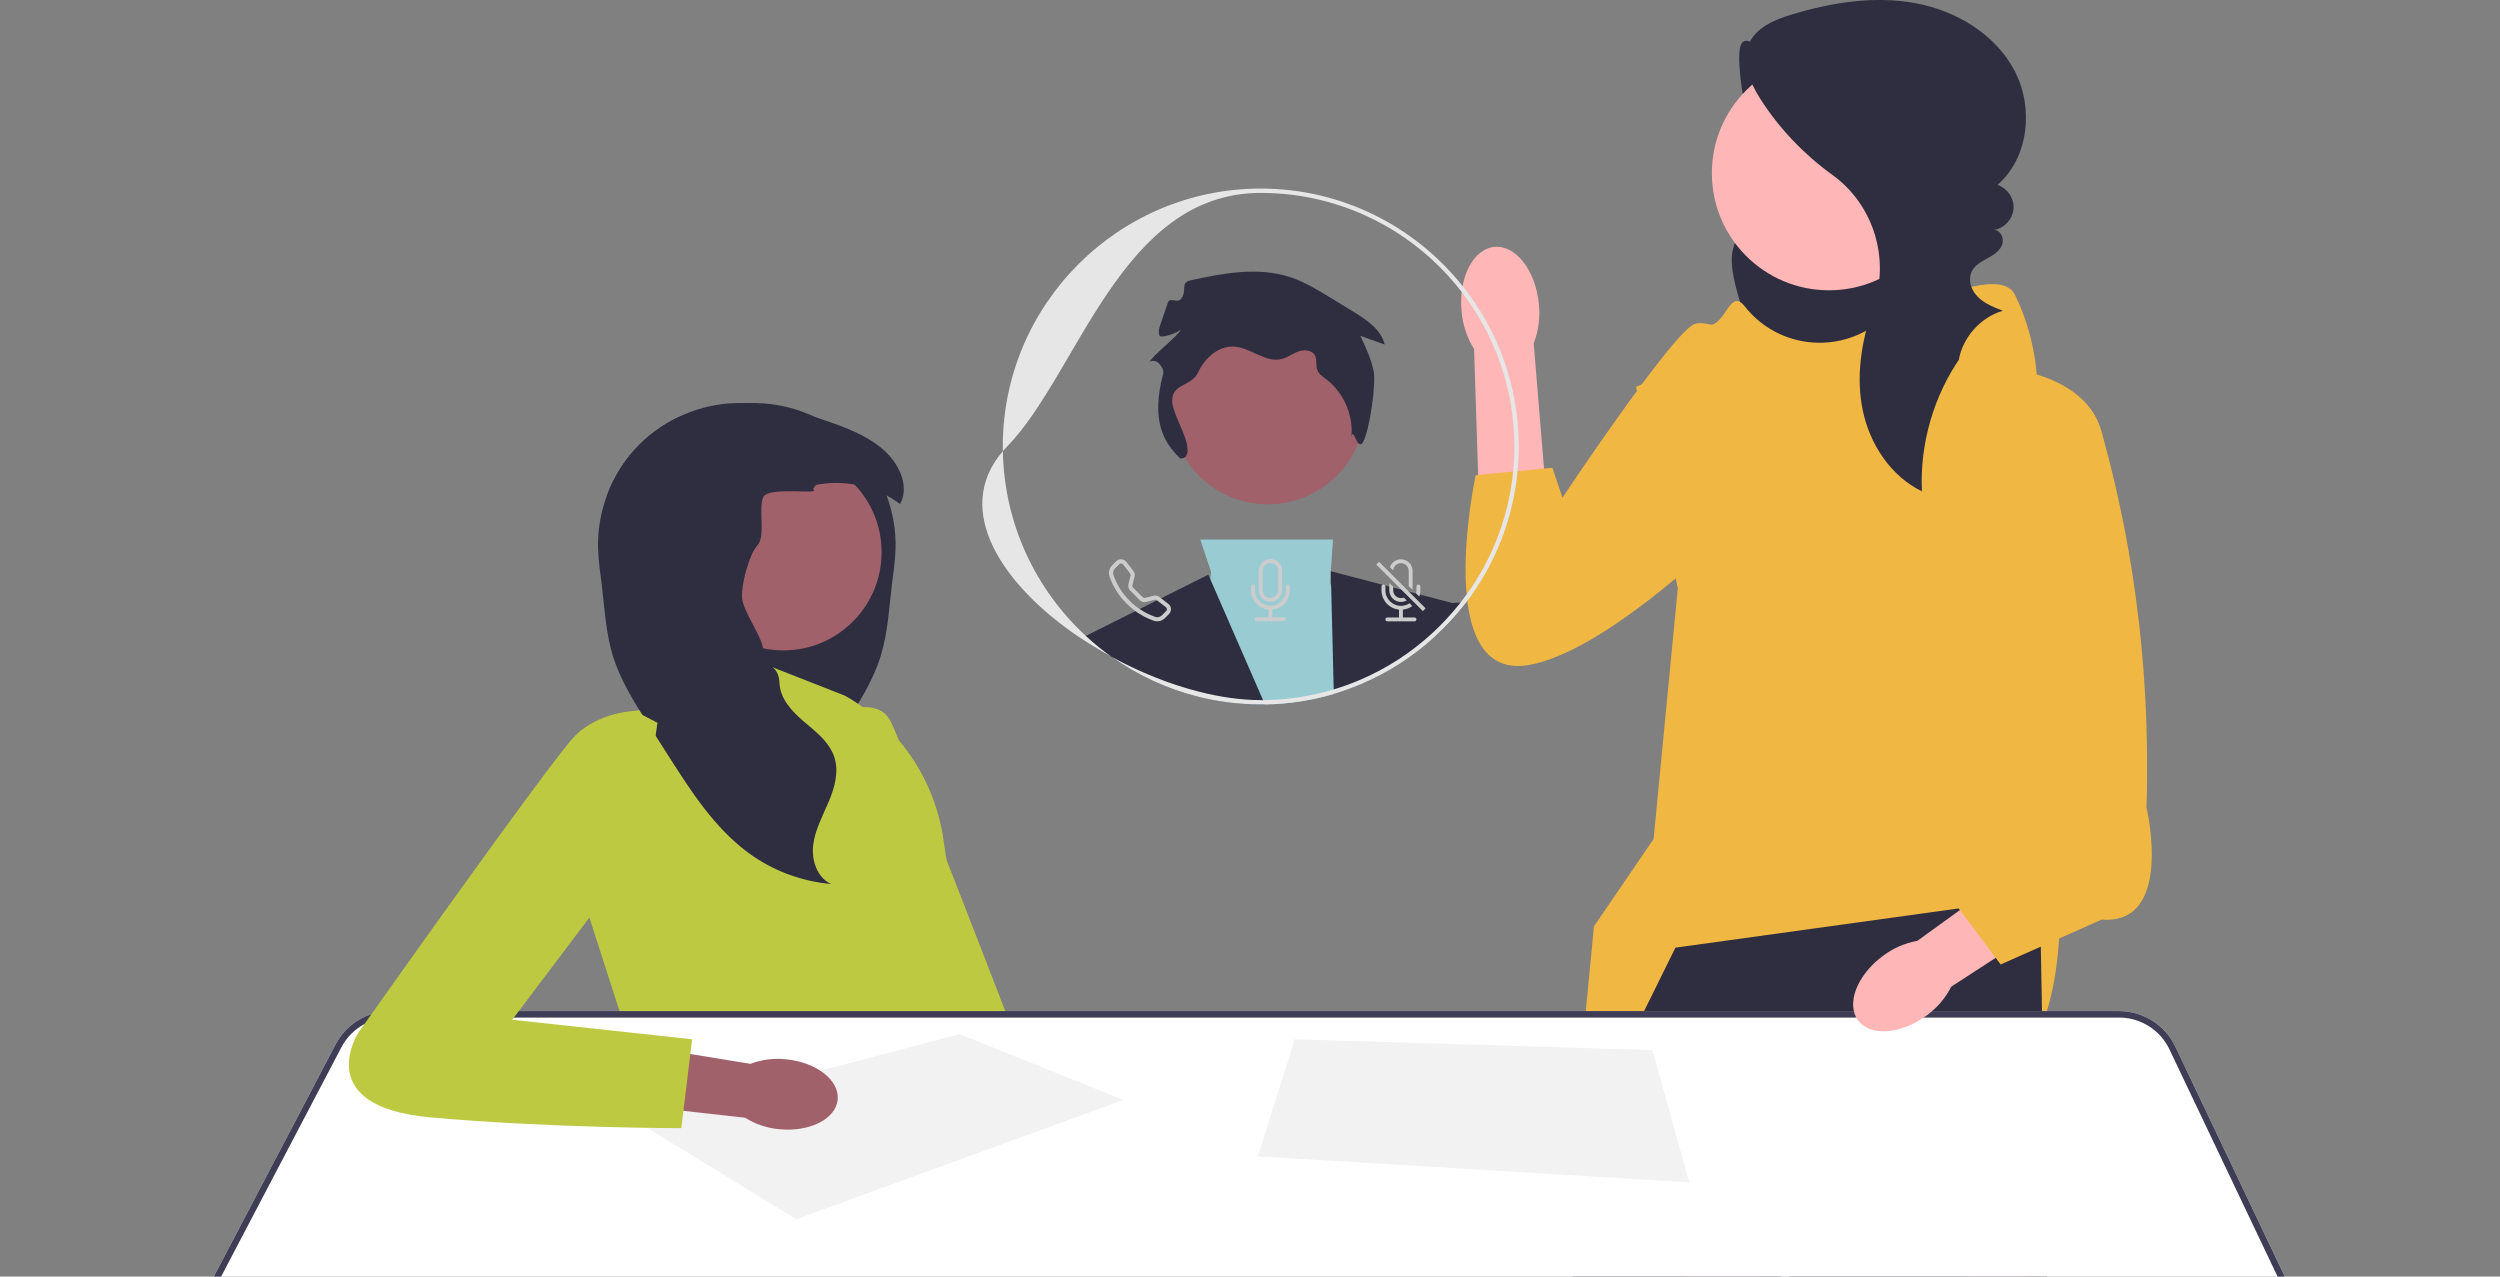 <svg xmlns="http://www.w3.org/2000/svg" xmlns:xlink="http://www.w3.org/1999/xlink" id="Calque_1" data-name="Calque 1" viewBox="0 0 940 480"><rect x="0" y="0" width="940" height="480" fill="#808080" stroke="none"/><defs><style>      .cls-1 {        clip-path: url(#clippath);      }      .cls-2 {        fill: none;      }      .cls-2, .cls-3, .cls-4, .cls-5, .cls-6, .cls-7, .cls-8, .cls-9, .cls-10, .cls-11, .cls-12, .cls-13 {        stroke-width: 0px;      }      .cls-3 {        fill: #f2f2f2;      }      .cls-4 {        fill: #99ccd2;      }      .cls-5 {        fill: #2f2e41;      }      .cls-6 {        fill: #3f3d56;      }      .cls-7 {        fill: #ccc;      }      .cls-8 {        fill: #bdca41;      }      .cls-9 {        fill: #a0616a;      }      .cls-10 {        fill: #fff;      }      .cls-11 {        fill: #f0b743;      }      .cls-12 {        fill: #ffb6b6;      }      .cls-13 {        fill: #e6e6e6;      }    </style><clipPath id="clippath"><rect class="cls-2" width="940" height="480"></rect></clipPath></defs><g class="cls-1"><g><path class="cls-5" d="m672.54,20.67c-6.07,3.41-15.86-10.08-18.08-3.48-2.22,6.6,3.16,33.22,5.93,39.61,1.38,3.17,3.33,6.08,4.68,9.26s2.08,6.85.88,10.09c-2.08,5.65-8.95,7.95-12.35,12.92-3.97,5.78-2.36,13.58-.51,20.34,1.6,5.83,3.3,11.71,6.38,16.92,3.08,5.2,7.71,9.74,13.51,11.46,7.38,2.19,15.26-.41,22.38-3.35,6.84-2.83,13.6-6.03,19.42-10.61s10.67-10.65,12.7-17.76c2.55-8.92.42-18.69-4-26.86s-10.95-14.97-17.65-21.39c-11.29-10.82-23.3-20.87-35.93-30.09l2.65-7.05h0Z"></path><polygon class="cls-12" points="762.79 478.62 757.06 532.09 756.8 534.54 691.98 534.28 691.64 531.83 684.78 482.83 762.79 478.62"></polygon><path class="cls-12" d="m663.68,531.72c0,.81,0,1.62-.02,2.45l-67.29-.26-.22-2.45-4.15-46.52,69.58-8.44s2.24,24.67,2.09,55.22Z"></path><path class="cls-11" d="m656.19,115.39c10.69,13.46,29.53,17.37,44.74,9.35,21.71-11.44,51.35-24.55,56.59-14.07,8.43,16.87,8.43,33.24,8.43,33.24l8.43,196.59s4.22,79.38-48.5,72.37c-52.71-7.01-134.95,22.51-134.95,22.51l8.4-87.09,22.43-32.84,9.09-94.21-15.67-75.79,18.98-8.43s2.11-14.76,8.43-14.76,7.85-14.18,13.42-7.09c.06.07.11.14.17.22h0Z"></path><polygon class="cls-5" points="770.55 534.59 756.8 534.54 691.98 534.28 683.55 534.25 683.06 531.8 670.02 465.97 667.98 531.74 667.9 534.19 663.67 534.17 596.38 533.91 591.55 533.88 591.53 531.44 591.25 484.95 590.99 441.9 590.95 435.39 590.96 435.38 611.1 394.53 616.98 382.62 618.19 380.17 629.96 356.32 736.45 341.57 738.08 341.34 767.02 337.34 767.23 349.2 767.35 355.93 767.78 380.17 767.83 382.62 767.88 385.41 770.5 532.14 770.55 534.59"></polygon><circle class="cls-12" cx="687.7" cy="65.11" r="44.04"></circle><path class="cls-5" d="m737.34,134.07c-10.28,14.66-15.53,32.78-14.7,50.66-11.65-5.64-19.52-17.57-22.2-30.24-2.68-12.67-.63-25.97,3.67-38.18.04-.12.09-.24.13-.37,6.53-18.33.46-38.82-15.31-50.22-10.64-7.69-19.87-17.33-26.95-28.38-4-6.24-7.4-14.07-4.41-20.85,2.75-6.25,9.86-9.17,16.41-11.13,14.94-4.46,30.82-7,46.16-4.18,15.34,2.82,30.1,11.64,37.35,25.45,7.25,13.81,5.35,32.65-6.42,42.89,3.71,1.2,6.34,5.13,6.02,9.02-.32,3.89-3.54,7.35-7.4,7.93,2.52-.09,4,3.22,3.1,5.58-.9,2.35-3.21,3.81-5.42,5.02-3.14,1.72-6.63,3.53-6.64,8.04,0,1.81.64,3.57,1.69,5.04,2.56,3.57,6.68,5.17,10.66,6.68-8.4,2.47-15.1,9.99-16.61,18.61l.86-1.38h0Z"></path><g><path id="uuid-949a288c-1385-4c96-9df8-4f861626eeb5-435" class="cls-12" d="m549.56,117.04c-1.2-12.61,4.33-23.45,12.35-24.21,8.02-.76,15.5,8.84,16.7,21.45.55,5.03-.12,10.12-1.94,14.84l4.42,53.48-25.14,1.54-1.69-52.89c-2.68-4.29-4.3-9.17-4.71-14.22h0Z"></path><path class="cls-11" d="m686.54,142.41s-41.08-24.16-49.53-20.54c-8.46,3.62-49.53,65.24-49.53,65.24l-3.78-11.24-28.84,2.79s-16.91,78.53,20.54,71.28c37.45-7.25,99.07-74.9,99.07-74.9l12.08-32.62h0Z"></path></g><path class="cls-8" d="m305.45,272.23s23.19-13.6,29.44-.99,63.95,163.01,63.95,163.01l-37.18,7.24-56.2-169.26Z"></path><path class="cls-5" d="m254.87,182.38l1.09,1.56c-4.08,2.35-4.68,8.29-2.77,12.6,1.91,4.31,5.61,7.5,8.81,10.96,3.2,3.46,6.12,7.75,5.82,12.45-.33,5.29-4.65,9.65-5.25,14.92-.87,7.67,6.28,14.41,5.92,22.12-.27,5.89-4.8,10.63-9.3,14.45-3.52,3-7.35,6.01-9.72,9.87-.65,1.06-1.19,2.2-1.59,3.42-1.77,5.49-.1,11.47,2.15,16.77,2.24,5.31,5.1,10.49,5.81,16.21.69,5.72-1.46,12.32-6.73,14.67,10.48-.9,20.71-4.55,29.39-10.5.78-.54,1.54-1.09,2.29-1.65,12.31-9.27,20.95-22.65,29.27-35.7.69-1.07,1.37-2.15,2.06-3.22,1.85-2.9,3.7-5.8,5.55-8.7,5.28-8.3,10.63-16.72,13.52-26.11,2.65-8.67,3.1-17.82,4.18-26.82.53-4.41,1.22-8.8,1.35-13.24.21-6.83-.96-13.68-3.33-20.09-2.32-6.3-5.81-12.17-10.31-17.16-4.6-5.12-10.24-9.28-16.43-12.28-6-2.9-12.53-4.71-19.18-5.21-2.23-.17-4.45-.2-6.67-.09-8.77.36-17.43,2.58-25.86,5.3-6.2,3-11.83,7.16-16.43,12.28-4.5,5-7.99,10.87-10.31,17.16,8.08-4.31,17.68-5.8,26.66-3.97h0Z"></path><path class="cls-8" d="m317.7,261.58l-41.57-16.3-1.05,16.3-36.44,5.71-17.12,77.43,15.49,48.09,115.74,3.26-4.08-16.3s18.75-21.19,7.34-55.42l-1.27-8.71c-3.31-22.78-16.99-42.74-37.04-54.05h0Z"></path><circle class="cls-9" cx="294.56" cy="207.63" r="36.92"></circle><path class="cls-5" d="m224.88,206.44c.13,4.44.83,8.83,1.35,13.24,1.09,9,1.53,18.16,4.18,26.82,2.88,9.4,8.23,17.82,13.52,26.11,1.85,2.9,3.71,5.8,5.55,8.7.69,1.07,1.37,2.15,2.06,3.22,8.32,13.05,16.96,26.43,29.27,35.7.75.56,1.51,1.11,2.29,1.65,8.68,5.94,18.91,9.6,29.39,10.5-5.26-2.35-7.42-8.95-6.73-14.67.7-5.72,3.56-10.9,5.81-16.21,2.25-5.31,3.92-11.29,2.15-16.77-.4-1.22-.94-2.35-1.59-3.42-2.37-3.87-6.2-6.88-9.72-9.87-4.5-3.82-9.03-8.56-9.3-14.45-.35-7.72-5.28-5.13-6.15-12.81-.6-5.27-7.63-14.25-7.96-19.55-.3-4.71,2.59-16.09,5.79-19.55,3.2-3.46.26-13.79,2.17-18.1,1.91-4.31,22.77-.7,18.69-3.06l1.09-1.56c8.98-1.83,18.58-.35,26.66,3.97,1.76.93,3.44,2,5.03,3.2,3.84-7.02-.72-15.93-6.92-20.99-6.07-4.97-13.56-7.83-20.99-10.36-1.28-.43-2.57-.87-3.87-1.29-8.43-2.72-17.09-4.94-25.86-5.3-2.22-.1-4.45-.07-6.67.09-6.65.5-13.18,2.3-19.18,5.21-6.2,3-11.83,7.16-16.43,12.28-4.5,5-7.99,10.87-10.31,17.16-2.37,6.41-3.54,13.26-3.33,20.09h0Z"></path><path class="cls-10" d="m869.36,501.59l-51.46-108.13c-3.84-8.07-12.1-13.29-21.04-13.29H146.84c-2.47,0-4.87.38-7.14,1.12-5.73,1.83-10.6,5.84-13.49,11.35l-55.16,105.16c-3.81,7.26-3.56,15.8.68,22.83,4.23,7.03,11.66,11.26,19.86,11.29l499.96,1.96,4.83.02,67.29.26,4.24.02,15.64.07,8.44.03,64.82.25,13.75.06,77.68.3h.1c8.02,0,15.36-4.04,19.67-10.82,4.32-6.81,4.83-15.22,1.36-22.49Z"></path><path class="cls-6" d="m869.36,501.59l-51.46-108.13c-3.84-8.07-12.1-13.29-21.04-13.29H146.84c-2.47,0-4.87.38-7.14,1.12-5.73,1.83-10.6,5.84-13.49,11.35l-55.16,105.16c-3.81,7.26-3.56,15.8.68,22.83,4.23,7.03,11.66,11.26,19.86,11.29l499.96,1.96,4.83.02,67.29.26,4.24.02,15.64.07,8.44.03,64.82.25,13.75.06,77.68.3h.1c8.02,0,15.36-4.04,19.67-10.82,4.32-6.81,4.83-15.22,1.36-22.49Zm-3.42,21.18c-3.86,6.07-10.42,9.68-17.61,9.68h-.09l-77.74-.31-13.44-.05-65.42-.26-8.58-.03-15.08-.06-4.3-.02-67.53-.27-4.62-.02-499.94-1.96c-7.34-.03-13.99-3.81-17.78-10.1-3.79-6.29-4.02-13.94-.6-20.44l55.16-105.15c1.99-3.79,5.02-6.79,8.65-8.72,2.96-1.58,6.32-2.45,9.81-2.45h650.02c8,0,15.39,4.67,18.83,11.89l51.46,108.12c3.11,6.52,2.65,14.04-1.21,20.13Z"></path><polygon class="cls-3" points="299.36 458.42 422.43 413.59 360.9 388.84 238.23 420.93 299.36 458.42"></polygon><polygon class="cls-3" points="486.82 390.77 472.97 434.78 635.16 444.56 621.31 394.84 486.82 390.77"></polygon><path id="uuid-bc099db1-a2ce-4512-8b55-449b58adbd20-436" class="cls-9" d="m295.63,398.3c11.4,1.13,20.06,7.93,19.34,15.19-.72,7.26-10.55,12.22-21.96,11.09-4.56-.39-8.97-1.87-12.84-4.31l-48.26-5.4,3.02-22.59,47.25,7.72c4.28-1.63,8.89-2.22,13.44-1.7h0Z"></path><path class="cls-8" d="m247.2,271.77l-8.56-4.48s-13.45.41-22.41,9.37c-8.97,8.97-81.51,111.66-81.51,111.66,0,0-17.93,27.71,26.9,31.79,44.83,4.08,94.55,4.08,94.55,4.08l4.08-33.42-67.65-7.34,47.37-62.76,7.24-48.9h0Z"></path><g><g><g><path class="cls-4" d="m501.52,260.91c-8.22,2.44-16.91,3.81-25.89,3.94-.53.02-1.06.02-1.59.02-8.12,0-16-1-23.54-2.89l.2-1.93,4.39-42.29.28-2.71-4.07-12.2h49.9l-.8,11.92-.29,4.34.43,1.38,11,35.06.49,1.56c-3.41,1.46-6.91,2.72-10.51,3.78Z"></path><path class="cls-5" d="m450.5,261.99c-11.84-2.96-22.83-8.11-32.5-14.98-3.99-2.16-7.86-4.5-11.57-6.98l1.83-.92,46.07-23.04.74,1.7,19.84,45.48.71,1.61c-.53.02-1.06.02-1.59.02-8.12,0-16-1-23.54-2.89Z"></path><path class="cls-5" d="m550.88,227.01c-.2.28-.42.55-.63.82-3.44,4.37-7.25,8.43-11.38,12.14l-.03-2.18-.11-8.01s3.29-2.4,7.36-3.03c.97-.15,1.99-.2,3.02-.09.59.06,1.18.17,1.78.36Z"></path><path class="cls-5" d="m538.88,239.96c-7.89,7.12-16.95,12.95-26.86,17.17-3.41,1.46-6.91,2.72-10.51,3.78l-.04-1.69-.95-38.72-.14-5.72,45.7,11.96,2.43.64,1.74.45c-3.44,4.37-7.25,8.43-11.38,12.14Z"></path><circle class="cls-9" cx="476.71" cy="153.03" r="36.6"></circle></g><path class="cls-13" d="m501.48,259.23c-8.43,2.54-17.34,3.94-26.55,4.02l.71,1.61c8.97-.13,17.66-1.51,25.89-3.94l-.04-1.69Zm-93.21-20.12c-18.79-17.36-30.71-42.04-31.19-69.46-19.18,22.2-.12,50.7,29.36,70.38,3.71,2.48,7.58,4.82,11.57,6.98-3.42-2.42-6.67-5.06-9.73-7.9Zm141.67-131.54c-17.78-22.33-45.19-36.67-75.9-36.67-53.48,0-96.99,43.51-96.99,96.99,0,.59,0,1.17.02,1.76.51-.6,1.04-1.18,1.61-1.76,26.9-27.71,42.78-95.36,95.36-95.36,30.74,0,58.12,14.61,75.57,37.26,12.41,16.09,19.79,36.25,19.79,58.1,0,3.17-.16,6.31-.46,9.4-.2,2.05-.46,4.09-.8,6.1-2.43,14.79-8.27,28.46-16.69,40.14-.76,1.06-1.54,2.09-2.34,3.11-.2.24-.38.49-.59.73-2.97,3.71-6.2,7.19-9.67,10.41-7.96,7.4-17.19,13.45-27.31,17.78-3.26,1.41-6.62,2.63-10.06,3.66-8.43,2.54-17.34,3.94-26.55,4.02-.29,0-.59,0-.88,0-7.38,0-15.3-1.13-23.34-3.19-10.99-2.81-22.23-7.34-32.7-13.05,9.67,6.87,20.66,12.02,32.5,14.98,7.54,1.89,15.42,2.89,23.54,2.89.53,0,1.06,0,1.59-.02,8.97-.13,17.66-1.51,25.89-3.94,3.59-1.06,7.1-2.32,10.51-3.78,9.9-4.22,18.97-10.06,26.86-17.17,4.12-3.71,7.94-7.77,11.38-12.14.21-.27.42-.54.63-.82.28-.36.55-.73.82-1.09,9.22-12.28,15.58-26.82,18.1-42.63.33-2.03.59-4.08.78-6.16.29-3.04.44-6.12.44-9.23,0-22.78-7.89-43.75-21.09-60.32Z"></path></g><path class="cls-5" d="m443.93,172.51c-6.59-6.21-11.18-14.45-6.58-32.01.34-1.31-.57-2.71-1.46-3.73-.89-1.02-2.56-1.49-3.61-.65.75-2.2,11.01-10.08,11.75-12.28-.87,1.16-7.54,3.65-8.08,2.3s-.07-2.87.4-4.24l2.8-8.19c.7-2.06,3.48.4,4.87-1.27,2.49-3-.35-6.16,3.46-7,12.47-2.75,25.68-5.21,37.8-1.17,5.29,1.76,10.1,4.7,14.86,7.6l8.71,5.32c5,3.05,10.42,6.67,11.79,12.36l-9.14-3.27c2.04,4.34,4.09,8.73,5.02,13.43.93,4.7-1.59,22.4-4.03,26.52-2.14,3.62-3.66-6.11-4.37-1.96.81-8.15-2.86-16.61-9.37-21.59-1.33-1.02-2.86-2-3.45-3.58-.66-1.75,0-3.86-.9-5.5-1.12-2.04-4.06-2.24-6.25-1.43-2.19.8-4.1,2.31-6.37,2.85-6.01,1.43-11.48-4.25-17.64-4.68-5.87-.41-11.12,4.19-13.56,9.54s-9.19,4.2-9.82,10.05c-.63,5.85,8.59,17.43,4.89,22.01l-1.73.58h0Z"></path><path class="cls-7" d="m439.31,227.08l-2.73-2.13-.64-.49c-.61-.48-1.42-.64-2.18-.46l-3.19.8c-.33.08-.69-.02-.94-.26l-3.59-3.59c-.24-.24-.34-.6-.26-.94l.8-3.2c.2-.76.02-1.56-.46-2.18l-2.62-3.37c-.07-.08-.14-.16-.21-.24-.99-.99-2.6-.99-3.59,0l-1.51,1.51c-1.08,1.08-1.56,2.7-1.03,4.2,1.35,3.85,3.55,7.34,6.45,10.22,1.03,1.03,2.13,1.97,3.29,2.82,2.12,1.53,4.45,2.75,6.93,3.63,1.51.53,3.12.06,4.2-1.02l1.51-1.52c1.08-1.08.97-2.86-.24-3.81Zm-.86,2.71l-1.51,1.51c-.71.7-1.7.96-2.58.65-2.08-.73-4.04-1.72-5.86-2.96-1.35-.9-2.62-1.96-3.77-3.12-2.72-2.71-4.8-6.01-6.08-9.63-.31-.88-.05-1.87.65-2.58l1.52-1.51s.06-.06.09-.08c.43-.33,1.05-.26,1.39.17l2.62,3.37c.19.24.25.55.18.85l-.8,3.19c-.22.86.04,1.78.67,2.41l3.59,3.59c.63.64,1.55.89,2.41.67l3.19-.8c.29-.07.61,0,.85.18l.04.03,3.33,2.58s.07.06.09.08c.39.39.39,1.01,0,1.4Z"></path><g><path class="cls-7" d="m471.12,219.72c.4,0,.73.33.73.73v1.46c0,3.22,2.61,5.83,5.83,5.83s5.83-2.61,5.83-5.83v-1.46c0-.4.33-.73.73-.73s.73.33.73.73v1.46c0,3.75-2.84,6.88-6.56,7.26v2.95h4.38c.4,0,.73.33.73.73s-.33.73-.73.73h-10.21c-.4,0-.73-.33-.73-.73s.33-.73.73-.73h4.38v-2.95c-3.73-.37-6.56-3.51-6.56-7.26v-1.46c0-.4.33-.73.73-.73h0Z"></path><path class="cls-7" d="m477.69,210.23c-2.41,0-4.38,1.96-4.38,4.38v7.29c0,2.41,1.96,4.37,4.38,4.37s4.38-1.96,4.38-4.37v-7.29c0-2.42-1.96-4.38-4.38-4.38Zm2.92,11.67c0,1.61-1.3,2.92-2.92,2.92s-2.92-1.31-2.92-2.92v-7.29c0-1.61,1.3-2.92,2.92-2.92s2.92,1.3,2.92,2.92v7.29Z"></path></g><g><path class="cls-7" d="m528.16,210.52c-2.29-.77-4.78.45-5.55,2.74l1.23,1.23c.08-1.55,1.37-2.76,2.93-2.75,1.61,0,2.91,1.32,2.9,2.93v5.66l1.46,1.46v-7.12c0-1.87-1.2-3.54-2.97-4.14Zm3.7,21.65h-4.38v-2.96c1.28-.12,2.5-.59,3.55-1.34l-1.05-1.05c-.92.62-2.03.98-3.23.98-3.22,0-5.84-2.62-5.84-5.84v-1.46c0-.13-.03-.26-.11-.37-.12-.21-.35-.36-.62-.36-.13,0-.25.03-.36.1-.22.12-.37.36-.37.63v1.46c0,3.74,2.84,6.88,6.57,7.25v2.96h-4.38c-.41,0-.73.33-.73.73s.33.73.73.73h10.21c.4,0,.73-.33.73-.73s-.33-.73-.73-.73Zm1.46-12.4c-.41,0-.73.33-.73.73v1.46c0,.39-.04.78-.11,1.17l.07.07,1.11,1.12c.08-.25.15-.51.21-.77.12-.51.18-1.04.18-1.59v-1.46c0-.4-.33-.73-.73-.73Z"></path><path class="cls-7" d="m529.76,222.47l-11.24-11.24-1.04,1.04,9.47,9.47,8.04,8.03,1.03-1.04-6.26-6.26Zm-1.93,2.2c-1.49.6-3.19-.14-3.78-1.64-.14-.34-.21-.71-.21-1.08v-1.28l-1.46-1.46v2.74c0,2.41,1.96,4.38,4.38,4.38.76,0,1.51-.2,2.17-.57l-1.09-1.09Z"></path></g></g><path id="uuid-cb65f836-e7d9-440e-b153-5c66ba7afb8d-437" class="cls-12" d="m724.43,381.79c-9.68,7.18-21.23,8.02-25.8,1.86-4.57-6.16-.43-16.97,9.25-24.16,3.83-2.92,8.3-4.89,13.04-5.73l41.38-29.92,13.63,19.72-42.24,27.41c-2.18,4.3-5.35,8.01-9.26,10.83Z"></path><path class="cls-11" d="m750.5,138.08s33.38,1.05,39.71,24.25c6.33,23.19,18.98,72.63,16.87,141.27,0,0,10.54,44.28-16.87,42.17l-37.95,16.87-25.3-33.74,21.09-25.3,2.47-165.52h0Z"></path></g></g></svg>